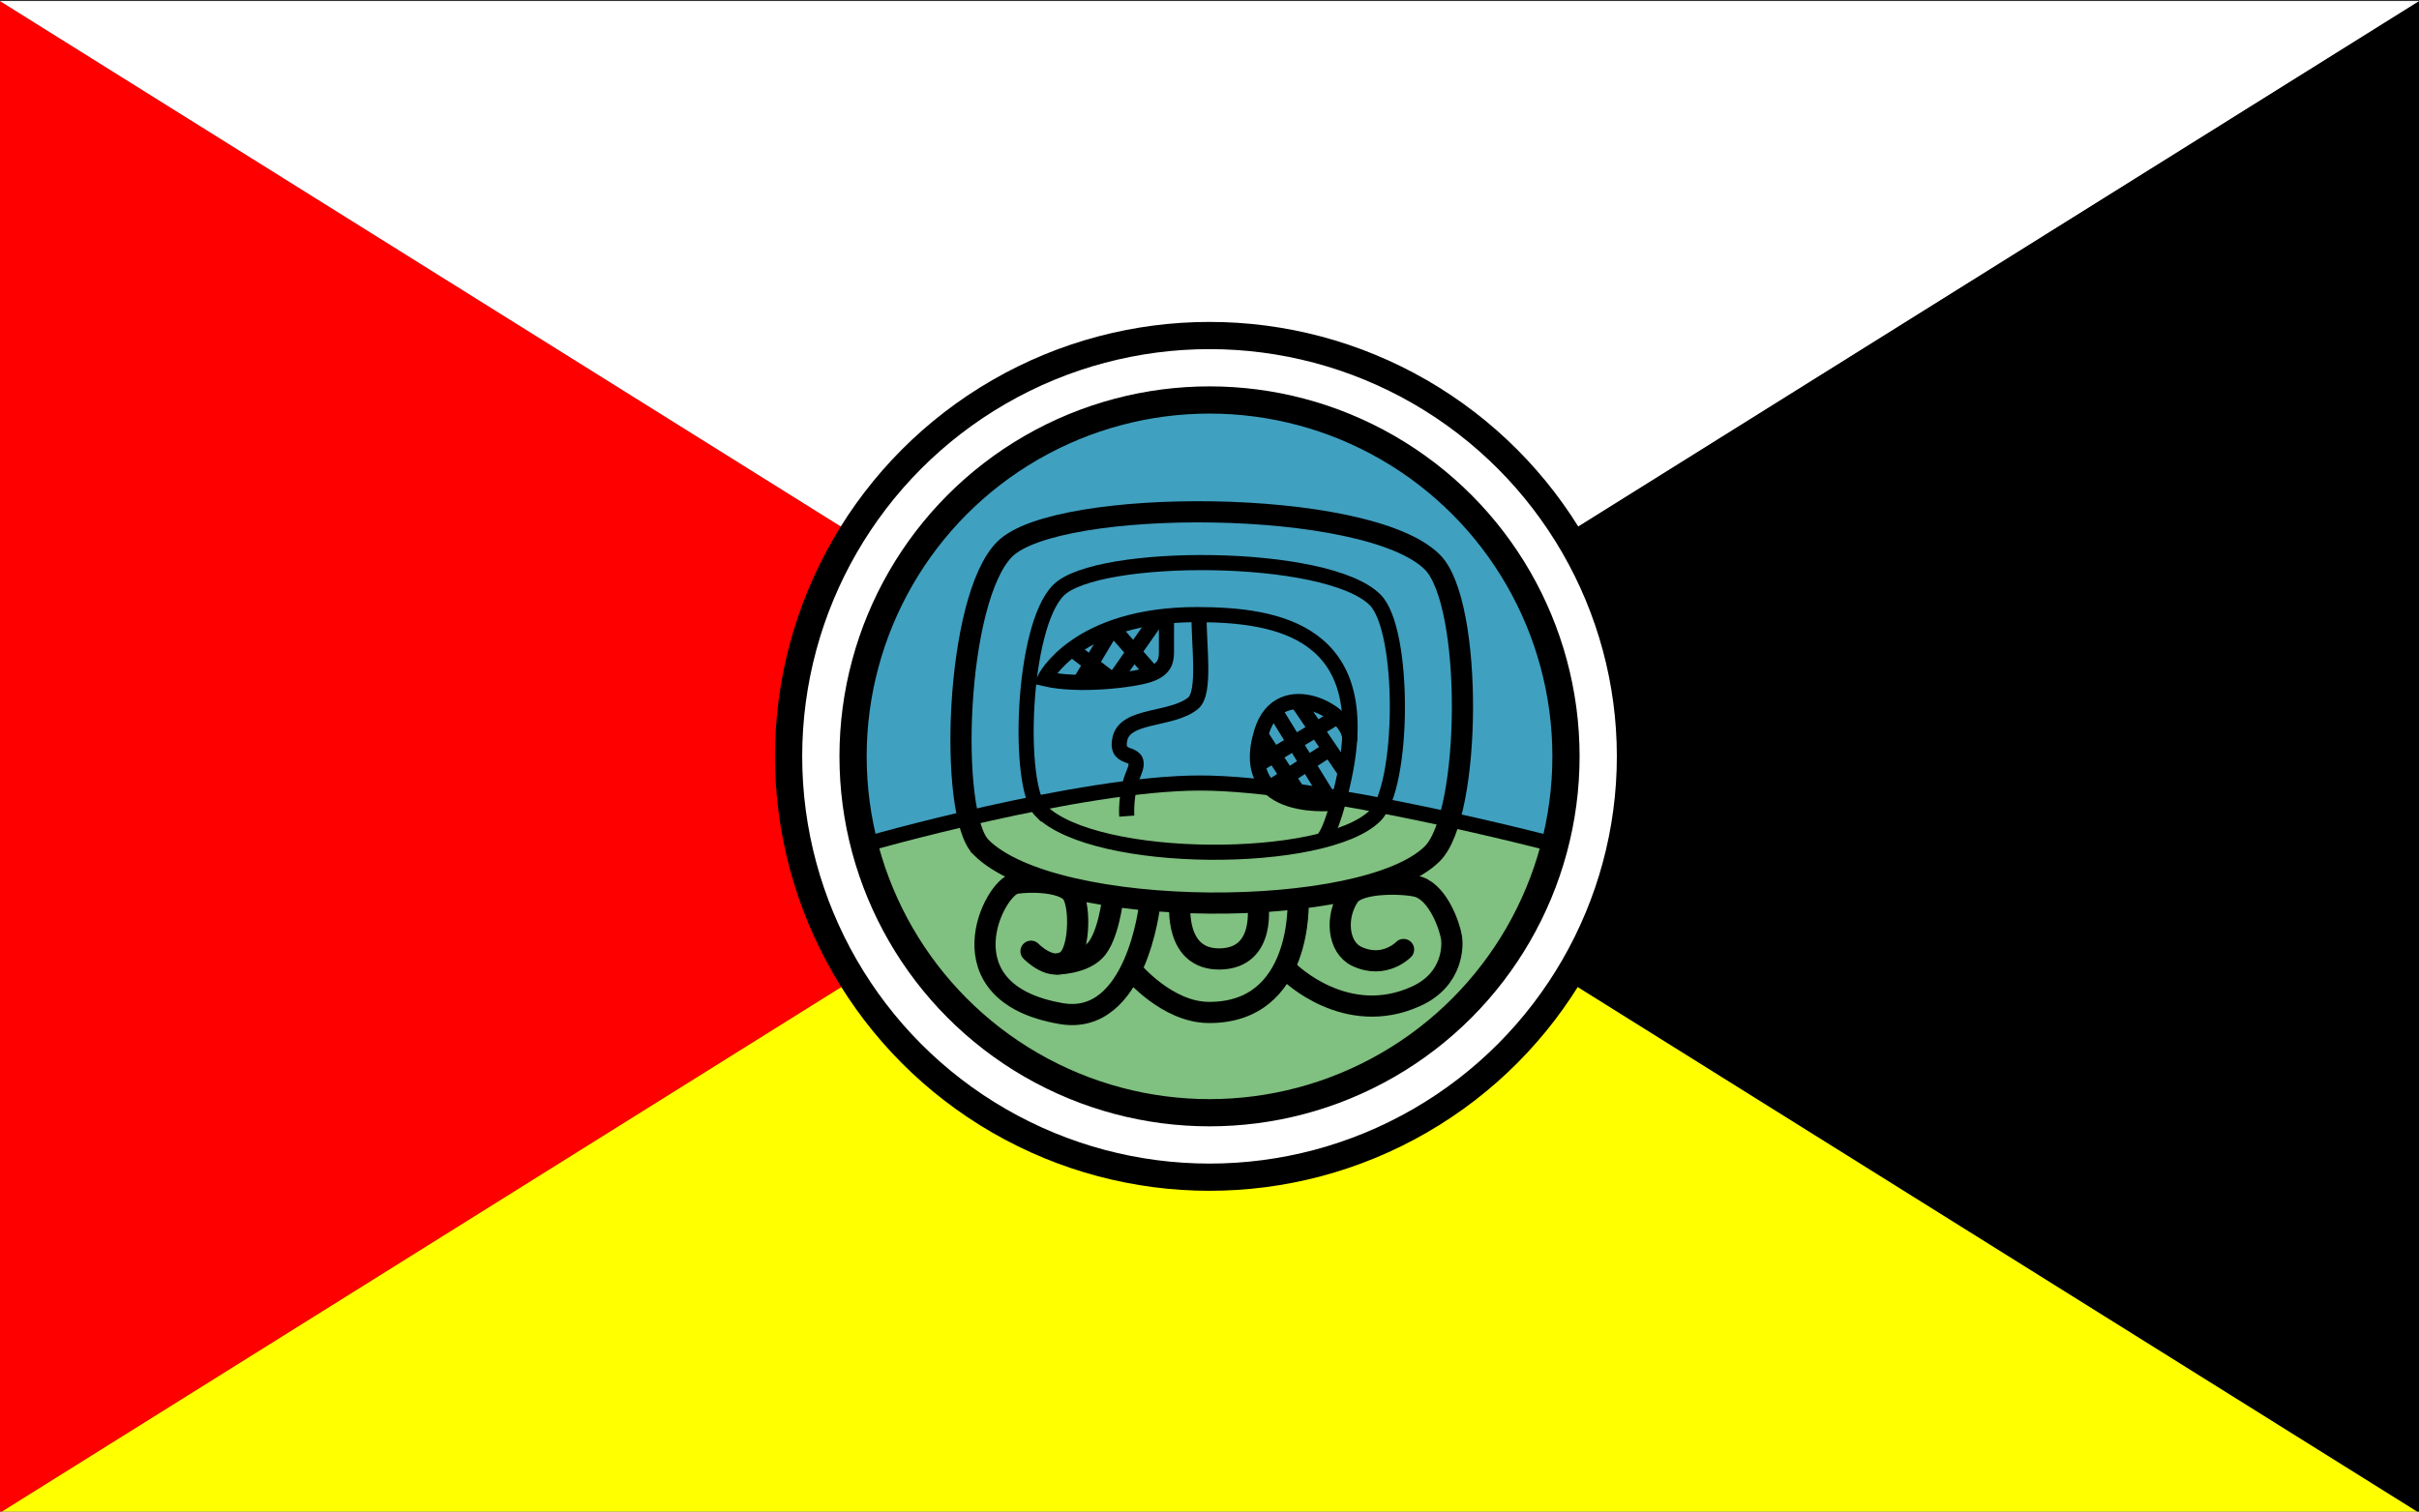 <?xml version="1.0" encoding="UTF-8"?>
<!-- Created with Inkscape (http://www.inkscape.org/) -->
<!-- Public domain, CC0 -->
<svg id="svg2425" width="211.667mm" height="132.292mm" version="1.1" viewBox="0 0 211.667 132.292" xmlns="http://www.w3.org/2000/svg" xmlns:cc="http://creativecommons.org/ns#" xmlns:dc="http://purl.org/dc/elements/1.1/" xmlns:rdf="http://www.w3.org/1999/02/22-rdf-syntax-ns#">
 <rect x="0" y="0" width="211.667" height="132.292" fill="#333333" stroke="none"/>
 <g id="layer1" transform="translate(6.804,-29.771)">
  <g id="g2295" transform="matrix(2.646,0,0,2.646,61.543,-726.704)">
   <g id="g846" transform="matrix(.378 0 0 .378 -12.533 156.042)">
    <path id="path836" d="m-35.185 475.906 105.833-66.146-105.833-66.146v132.292" fill="#ff0000"/>
    <path id="path834" d="m-35.185 475.906 105.833-66.146 105.833 66.146h-211.667" fill="#ffff00"/>
    <path id="path832" d="m-35.185 343.614h211.667l-105.833 66.146-105.833-66.146" fill="#ffffff"/>
    <path id="path838" d="m176.482 343.614-105.833 66.146 105.833 66.146v-132.292" fill="#000000"/>
   </g>
   <g id="g2266">
    <g>
     <circle id="path848" cx="14.168" cy="310.912" r="13.92" fill="#ffffff" stroke="#000000" stroke-linejoin="bevel" stroke-width=".9"/>
     <circle id="path848-3-4" cx="14.168" cy="310.912" r="11.788" fill="#40a0c0"/>
     <path id="path912" d="m14.05 322.651c-9.212 0-11.29-8.82-11.29-8.82s7.11-2.037 11.093-2.037c3.983 0 11.736 2.037 11.736 2.037s-2.208 8.82-11.539 8.82z" fill="#80c080" stroke="#000000" stroke-width=".5"/>
    </g>
    <g fill="none" stroke="#000000">
     <circle id="path848-3" cx="14.168" cy="310.912" r="11.788" stroke-linejoin="bevel" stroke-width=".9"/>
     <g>
      <g>
       <path id="path865" d="m6.609 313.916c-1.071-1.071-0.857-8.214 0.786-9.857 1.714-1.714 12-1.714 14.143 0.429 1.357 1.357 1.295 8.348 0 9.643-2.214 2.214-12.5 2.214-14.929-0.214z" stroke-width=".7"/>
       <path id="path865-6" d="m8.591 312.716c-0.793-0.793-0.635-6.081 0.582-7.298 1.269-1.269 8.884-1.269 10.471 0.317 1.005 1.005 0.959 6.18 0 7.139-1.639 1.639-9.254 1.639-11.052-0.159z" stroke-width=".5"/>
       <path id="path892" d="m17.869 313.705c0.303-0.177 0.643-1.571 0.759-2.128 1.001-4.797-2.2-5.348-4.849-5.354-4.016-9e-3 -5.063 2.121-5.063 2.121 1.136 0.265 2.917 0.045 3.441-0.128 0.524-0.173 0.587-0.451 0.587-0.756v-0.619l7.56e-4 -0.57" stroke-width=".5"/>
      </g>
      <path id="path894" d="m9.877 308.467 1.084-1.807 1.323 1.508" stroke-linejoin="bevel" stroke-width=".5"/>
      <path id="path896" d="m12.477 306.302-1.481 2.115-1.38-1.047" stroke-linejoin="bevel" stroke-width=".5"/>
      <g stroke-width=".5">
       <path id="path898" d="m13.823 306.223c-0.019 0.958 0.229 2.58-0.196 2.929-0.71 0.584-2.248 0.354-2.424 1.187-0.177 0.833 0.828 0.263 0.455 1.136-0.282 0.659-0.227 1.414-0.227 1.414"/>
       <path id="path900" d="m18.415 312.452s-3.374 0.451-2.527-2.341c0.596-1.965 3.036-0.625 2.911 0.285"/>
       <path id="path902" d="m17.068 309.099 1.635 2.401"/>
       <path id="path904" d="m16.318 309.388 1.9 3.082"/>
       <path id="path906" d="m15.77 311.189 2.615-1.586"/>
       <path id="path908" d="m16.158 311.951 1.981-1.279"/>
       <path id="path910" d="m17.318 312.438-1.457-2.235"/>
      </g>
     </g>
     <path id="path914" d="m12.189 315.82s-0.437 4.025-2.924 3.601c-3.996-0.682-2.226-4.206-1.5-4.311 0.524-0.076 1.485-0.053 1.82 0.29 0.32 0.329 0.305 1.873-0.103 2.233-0.515 0.455-1.217-0.275-1.217-0.275" stroke-linecap="round" stroke-width=".7"/>
     <g stroke-width=".7">
      <path id="path916" d="m10.961 315.663s-0.147 1.234-0.581 1.676c-0.434 0.442-1.285 0.443-1.285 0.443"/>
      <path id="path918" d="m13.191 315.773s-0.204 1.878 1.338 1.84c1.542-0.039 1.232-1.867 1.232-1.867"/>
      <path id="path920" d="m11.618 318.008s1.136 1.363 2.513 1.375c3.146 0.027 2.967-3.711 2.967-3.711"/>
     </g>
     <path id="path922" d="m16.807 318.046s1.877 1.862 4.2 0.798c1.235-0.566 1.203-1.696 1.164-1.936-0.06-0.371-0.421-1.438-1.076-1.673-0.349-0.125-1.973-0.208-2.316 0.301-0.458 0.679-0.372 1.691 0.255 1.99 0.918 0.437 1.551-0.225 1.551-0.225" stroke-linecap="round" stroke-width=".7"/>
    </g>
   </g>
  </g>
 </g>
</svg>
